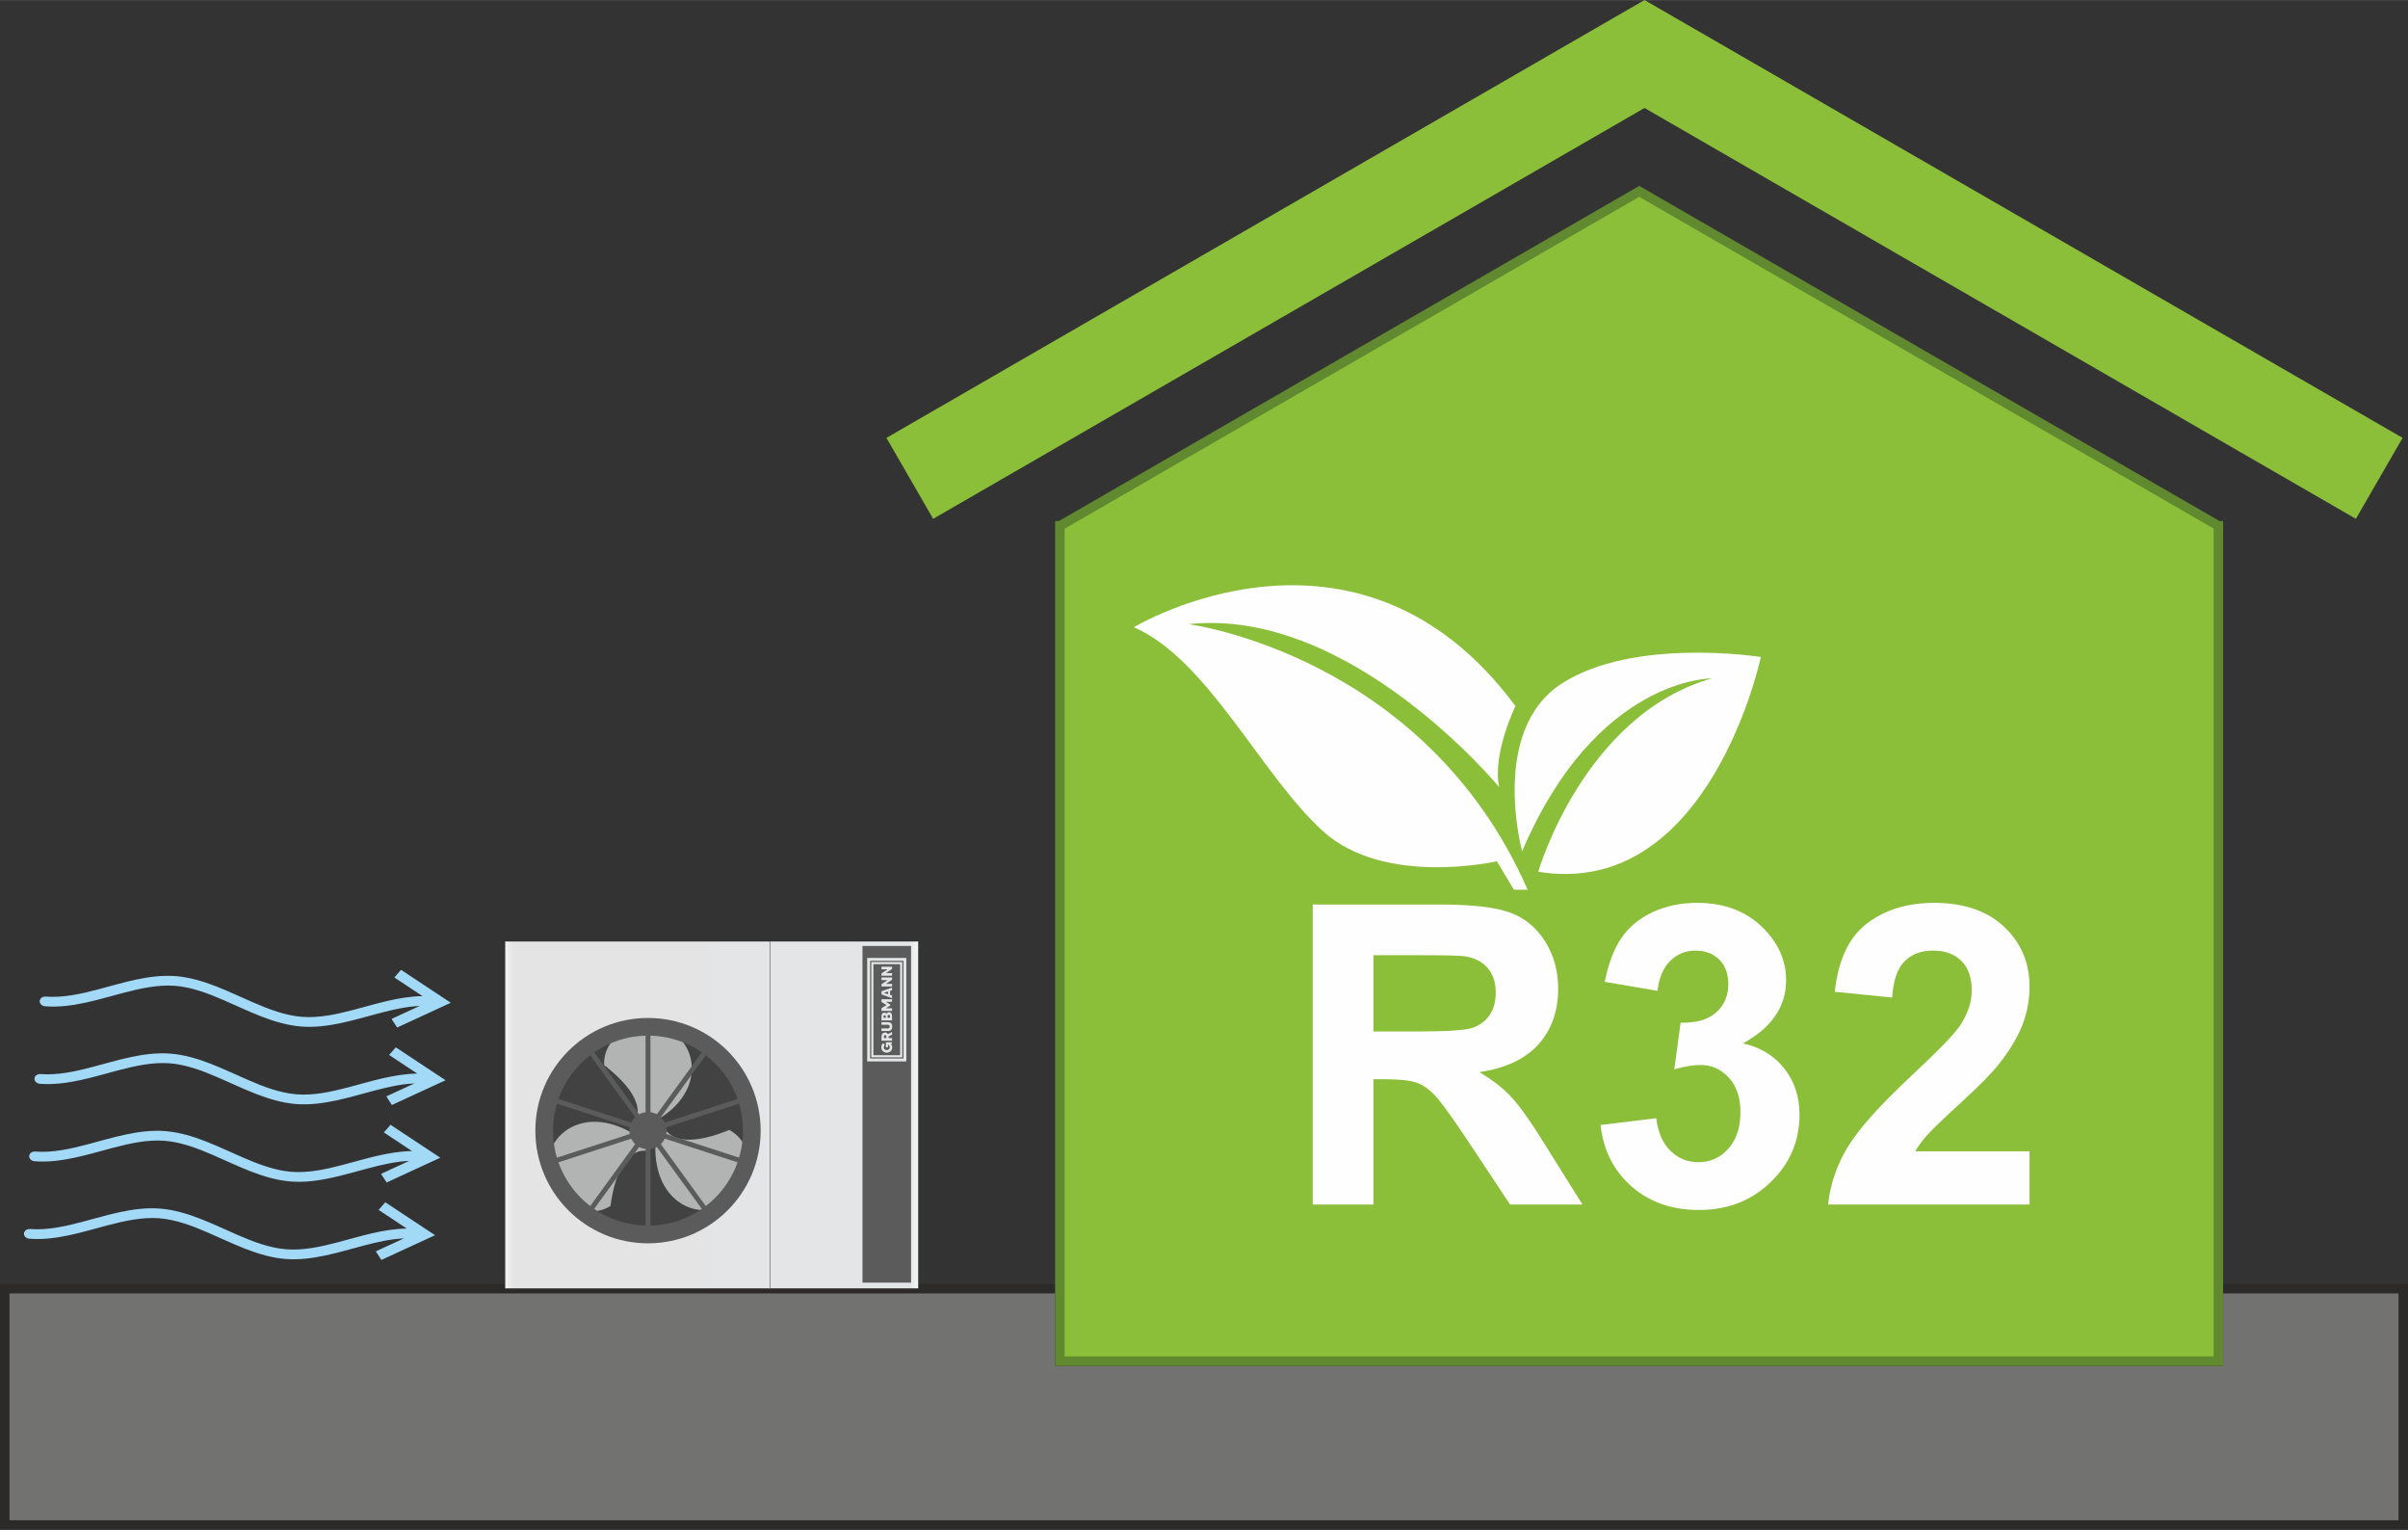 <?xml version="1.0" encoding="UTF-8"?>
<!-- Creator: CorelDRAW X8 -->
<svg xmlns="http://www.w3.org/2000/svg" xmlns:xlink="http://www.w3.org/1999/xlink" xml:space="preserve" width="2990px" height="1899px" version="1.1" style="shape-rendering:geometricPrecision; text-rendering:geometricPrecision; image-rendering:optimizeQuality; fill-rule:evenodd; clip-rule:evenodd" viewBox="0 0 220207 139850">
 <rect x="0" y="0" width="220207" height="139850" fill="#333333" stroke="none"/>
 <defs>
  <style type="text/css">
   <![CDATA[
    .str0 {stroke:#2B2A29;stroke-width:869.918}
    .str3 {stroke:#61892F;stroke-width:6.611}
    .str2 {stroke:#727271;stroke-width:65.244}
    .str1 {stroke:#2B2A29;stroke-width:21.748}
    .fil2 {fill:none}
    .fil0 {fill:#727271}
    .fil3 {fill:#5B5B5B}
    .fil4 {fill:#434242}
    .fil11 {fill:#FEFEFE;fill-rule:nonzero}
    .fil5 {fill:#B2B3B3;fill-rule:nonzero}
    .fil6 {fill:#5B5B5B;fill-rule:nonzero}
    .fil12 {fill:#5B5B5B;fill-rule:nonzero}
    .fil10 {fill:#A2D9F7;fill-rule:nonzero}
    .fil9 {fill:#8BBE39;fill-rule:nonzero}
    .fil7 {fill:#8BBE39;fill-rule:nonzero}
    .fil8 {fill:#61892F;fill-rule:nonzero}
    .fil1 {fill:url(#id0)}
   ]]>
  </style>
  <linearGradient id="id0" gradientUnits="userSpaceOnUse" x1="46187.9" y1="101923" x2="83976.1" y2="101923">
   <stop offset="0" style="stop-opacity:1; stop-color:whitesmoke"></stop>
   <stop offset="0.02" style="stop-opacity:1; stop-color:#E4E4E5"></stop>
   <stop offset="0.98" style="stop-opacity:1; stop-color:#E4E5E6"></stop>
   <stop offset="1" style="stop-opacity:1; stop-color:whitesmoke"></stop>
  </linearGradient>
 </defs>
 <g id="Layer_x0020_1">
  <g id="_1894504731168">
   <polygon class="fil0 str0" points="435,117810 96922,117810 96922,124441 202865,124441 202865,117810 219772,117810 219772,139415 435,139415 "></polygon>
   <rect class="fil1 str1" x="46188" y="86056" width="37788" height="31733"></rect>
   <line class="fil2 str2" x1="70409" y1="86056" x2="70409" y2="117789"></line>
   <path class="fil3" d="M78873 86477l4440 0 0 30782 -4440 0 0 -30782zm430 10501l0 -9405 3580 0 0 9461 -3580 0 0 -56z"></path>
   <circle class="fil4" cx="59258" cy="103362" r="9274"></circle>
   <path class="fil5" d="M59293 105250c0,0 -2655,-933 -3464,4996 -2977,1867 -6744,-1857 -5445,-5146 950,-2403 4331,-3805 8261,-972l648 1122zm-1455 -2384c0,0 2136,-1833 -2594,-5498 -128,-3512 4980,-4912 7179,-2142 1607,2024 1130,5653 -3288,7640l-1297 0zm2793 -68c0,0 519,2766 6058,502 3105,1645 1764,6769 -1734,7289 -2556,379 -5460,-1848 -4972,-6668l648 -1123z"></path>
   <path class="fil6" d="M59258 112047c-4796,0 -8685,-3888 -8685,-8685 0,-4796 3889,-8685 8685,-8685 4797,0 8685,3889 8685,8685 0,4797 -3888,8685 -8685,8685zm0 -18986c-5689,0 -10301,4612 -10301,10301 0,5689 4612,10301 10301,10301 5689,0 10301,-4612 10301,-10301 0,-5689 -4612,-10301 -10301,-10301z"></path>
   <path class="fil6" d="M59034 103753l0 9356c0,297 449,297 449,0l0 -9356 -449 0z"></path>
   <path class="fil6" d="M59483 102972l0 -9357c0,-297 -449,-297 -449,0l0 9357 449 0z"></path>
   <path class="fil6" d="M59210 102914l-5499 -7569c-175,-241 -538,23 -364,264l5500 7569 363 -264z"></path>
   <path class="fil6" d="M58956 103028l-8898 -2891c-283,-92 -422,335 -139,427l8899 2891 138 -427z"></path>
   <path class="fil6" d="M58818 103269l-8899 2892c-283,91 -144,519 139,427l8898 -2892 -138 -427z"></path>
   <path class="fil6" d="M58847 103546l-5499 7570c-175,240 188,504 363,264l5499 -7570 -363 -264z"></path>
   <path class="fil6" d="M59306 103810l5500 7570c175,240 538,-24 363,-264l-5499 -7570 -364 264z"></path>
   <path class="fil6" d="M59561 103696l8898 2891c282,93 421,-335 139,-427l-8899 -2891 -138 427z"></path>
   <path class="fil6" d="M59699 103455l8899 -2891c282,-92 143,-519 -139,-428l-8898 2892 138 427z"></path>
   <path class="fil6" d="M59670 103178l5499 -7569c175,-241 -188,-505 -363,-265l-5500 7570 364 264z"></path>
   <path class="fil6" d="M60957 103362c0,938 -760,1699 -1699,1699 -938,0 -1699,-761 -1699,-1699 0,-938 761,-1699 1699,-1699 939,0 1699,761 1699,1699z"></path>
   <polygon class="fil7 str3" points="96922,124441 202865,124441 202865,48067 202865,48065 202860,48065 149905,17491 96947,48065 96922,48065 "></polygon>
   <path class="fil8" d="M97357 124006l105073 0 0 -75690 -52525 -30325 -52548 30337 0 75678zm105508 870l-106378 0 0 -77246 348 0 53070 -30639 53068 30639 327 0c0,25748 0,51497 0,77246l-435 0z"></path>
   <polygon class="fil9" points="219714,40028 215441,47429 150388,9869 85335,47429 81062,40028 150386,2 150387,0 150388,1 150389,0 150391,2 "></polygon>
   <path class="fil10" d="M4175 91107c-456,-36 -720,423 -417,725 98,93 213,149 357,160 2455,190 4892,-633 7178,-1229 1502,-393 3126,-763 4727,-640 1539,125 3031,703 4413,1300 2242,965 4594,2218 7112,2421 2455,190 4892,-632 7178,-1228 1168,-306 2409,-598 3655,-655l-2571 1187 510 787 4908 -2265 -4551 -3010 -610 699 2576 1704c-2159,29 -4292,730 -6308,1255 -1502,394 -3126,764 -4727,641 -1539,-125 -3031,-704 -4413,-1300 -2238,-963 -4585,-2213 -7099,-2420l-13 -2c-2455,-189 -4892,633 -7178,1229 -1502,393 -3126,764 -4727,641z"></path>
   <path class="fil10" d="M3695 98190c-456,-36 -719,424 -417,725 98,93 213,149 357,161 2455,189 4892,-633 7179,-1229 1501,-393 3125,-764 4726,-641 1539,125 3031,704 4413,1301 2243,964 4594,2217 7112,2421 2455,189 4892,-633 7179,-1229 1167,-305 2408,-597 3655,-654l-2572 1186 510 787 4908 -2264 -4551 -3010 -610 698 2576 1705c-2159,28 -4292,729 -6308,1255 -1502,393 -3125,764 -4727,640 -1539,-125 -3031,-703 -4413,-1300 -2238,-963 -4585,-2213 -7099,-2420l-13 -1c-2455,-190 -4892,633 -7178,1229 -1502,393 -3126,763 -4727,640z"></path>
   <path class="fil10" d="M3215 105274c-456,-36 -719,423 -417,724 98,94 213,150 357,161 2455,190 4892,-633 7179,-1229 1501,-393 3125,-763 4726,-640 1539,125 3031,703 4413,1300 2243,965 4594,2218 7113,2421 2454,190 4891,-632 7178,-1228 1167,-306 2408,-598 3655,-655l-2572 1186 510 788 4908 -2265 -4551 -3010 -610 699 2576 1704c-2159,29 -4292,730 -6308,1255 -1502,394 -3125,764 -4726,641 -1540,-125 -3032,-704 -4414,-1300 -2238,-963 -4585,-2213 -7099,-2420l-13 -2c-2455,-189 -4892,633 -7178,1229 -1502,393 -3125,764 -4727,641z"></path>
   <path class="fil10" d="M2736 112357c-457,-36 -720,424 -418,725 98,93 213,149 358,160 2454,190 4891,-632 7178,-1228 1502,-393 3125,-764 4726,-641 1539,125 3031,704 4413,1301 2243,964 4594,2217 7113,2421 2455,189 4891,-633 7178,-1229 1167,-306 2408,-597 3655,-654l-2572 1186 510 787 4908 -2264 -4550 -3011 -611 699 2576 1704c-2159,29 -4292,730 -6308,1256 -1502,393 -3125,764 -4726,640 -1540,-125 -3032,-703 -4413,-1300 -2239,-963 -4586,-2213 -7099,-2420l-14 -1c-2455,-190 -4892,632 -7178,1229 -1502,393 -3125,763 -4726,640z"></path>
   <path class="fil11" d="M139195 77831c6774,-15923 17338,-15813 17338,-15813 -11723,3356 -15866,17676 -15866,17676 15667,2556 20359,-19635 20359,-19635 0,0 -11631,-1845 -18235,2448 -6603,4293 -3596,15324 -3596,15324z"></path>
   <path class="fil11" d="M120975 75978c5652,5127 15910,2756 15910,2756 520,868 1040,1736 1560,2604l1258 0c-9433,-21487 -31015,-24280 -31015,-24280 14802,-1600 28409,14899 28409,14899 -643,-3062 1489,-7408 1489,-7408 -14471,-19539 -34895,-7212 -34895,-7212 6773,2948 11632,13515 17284,18641z"></path>
   <path class="fil11" d="M120044 110116l0 -27427 11664 0c2930,0 5063,249 6391,741 1334,491 2394,1366 3192,2624 798,1264 1200,2700 1200,4322 0,2062 -600,3760 -1807,5101 -1206,1341 -3007,2183 -5407,2535 1193,696 2177,1462 2949,2298 779,836 1826,2324 3141,4456l3346 5350 -6621 0 -3971 -5988c-1424,-2126 -2400,-3467 -2930,-4022 -524,-549 -1079,-932 -1667,-1137 -593,-204 -1526,-306 -2802,-306l-1124 0 0 11453 -5554 0zm5554 -15820l4099 0c2656,0 4309,-115 4973,-338 658,-224 1181,-613 1552,-1162 376,-549 561,-1239 561,-2063 0,-925 -249,-1666 -740,-2240 -492,-569 -1188,-926 -2082,-1073 -453,-64 -1800,-96 -4041,-96l-4322 0 0 6972z"></path>
   <path id="1" class="fil11" d="M146366 102845l5095 -620c160,1303 594,2299 1302,2988 709,690 1565,1034 2567,1034 1079,0 1985,-415 2726,-1238 734,-824 1104,-1935 1104,-3339 0,-1322 -351,-2375 -1059,-3148 -709,-772 -1571,-1162 -2592,-1162 -671,0 -1469,134 -2401,396l581 -4264c1417,38 2496,-275 3243,-933 747,-651 1118,-1525 1118,-2617 0,-926 -275,-1660 -824,-2216 -549,-549 -1277,-823 -2190,-823 -900,0 -1666,313 -2298,938 -639,626 -1022,1539 -1162,2739l-4827 -823c339,-1673 843,-3007 1526,-4010 677,-996 1628,-1781 2841,-2356 1213,-568 2579,-855 4086,-855 2579,0 4648,824 6206,2477 1283,1354 1928,2886 1928,4590 0,2414 -1315,4348 -3952,5785 1570,338 2822,1091 3767,2266 938,1175 1411,2592 1411,4252 0,2407 -881,4463 -2637,6161 -1756,1698 -3939,2547 -6557,2547 -2477,0 -4533,-715 -6161,-2151 -1634,-1430 -2579,-3301 -2841,-5618z"></path>
   <path id="2" class="fil11" d="M185598 105252l0 4864 -18425 0c198,-1851 798,-3600 1794,-5254 996,-1653 2969,-3850 5905,-6589 2369,-2209 3818,-3709 4355,-4494 721,-1085 1085,-2158 1085,-3224 0,-1175 -313,-2075 -945,-2707 -626,-632 -1494,-945 -2598,-945 -1099,0 -1967,332 -2618,996 -645,657 -1015,1756 -1117,3294l-5248 -523c313,-2899 1289,-4980 2937,-6244 1647,-1258 3703,-1890 6173,-1890 2707,0 4833,734 6385,2196 1545,1462 2317,3282 2317,5459 0,1238 -223,2413 -664,3537 -440,1117 -1143,2285 -2107,3511 -632,817 -1787,1986 -3447,3512 -1667,1525 -2720,2534 -3160,3038 -447,499 -805,990 -1079,1463l10457 0z"></path>
   <g>
    <path class="fil12" d="M79569 96715l0 -8876 3048 0 0 8929 -3048 0 0 -53zm107 -4411l0 4358 2834 0 0 -8717 -2834 0 0 4359z"></path>
    <path class="fil3" d="M79871 96466l0 -4162 0 -4163 2444 0 0 4163 0 4162 -2444 0zm1146 -724l187 0 0 -236c91,30 162,105 162,236 0,168 -137,255 -274,255 -136,0 -273,-87 -273,-255 0,-85 36,-150 90,-193l-130 -196c-116,87 -186,225 -186,389 0,287 214,491 499,491 288,0 501,-204 501,-491 0,-139 -51,-241 -138,-310l120 -32 0 -113 -558 0 0 455zm558 -1406l-376 206c-53,-93 -140,-149 -256,-149 -193,0 -333,125 -333,371l0 371 965 0 0 -236 -322 0 0 -135c0,-6 0,-10 0,-14l322 -163 0 -251zm-742 563l0 -135c0,-79 39,-133 110,-133 83,0 111,64 111,133l0 135 -221 0zm-223 -1217l567 0c128,0 189,62 189,167 0,106 -61,167 -189,167l-567 0 0 237 590 0c265,0 393,-152 393,-404 0,-253 -128,-403 -393,-403l-590 0 0 236zm459 -1002l-4 0c-39,-66 -99,-103 -189,-103 -164,0 -266,118 -266,352l0 352 965 0 0 -388c0,-253 -122,-356 -294,-356 -100,0 -172,51 -212,143zm-273 261c0,-81 34,-127 105,-127 62,0 105,41 105,127l0 102 -210 0 0 -102zm593 -36l0 138 -222 0 0 -138c0,-84 39,-128 105,-128 66,0 117,40 117,128zm-779 -1306l467 282 -467 283 0 249 965 0 0 -236 -574 0 416 -253 0 -87 -416 -251 574 0 0 -237 -965 0 0 250zm965 -1074l0 -247 -965 348 0 278 965 348 0 -248 -179 -57 0 -365 179 -57zm-358 367l-402 -127 402 -127 0 254zm-607 -1294l562 0 -562 376 0 207 965 0 0 -237 -563 0 563 -377 0 -206 -965 0 0 237zm0 -987l562 0 -562 377 0 207 965 0 0 -237 -563 0 563 -377 0 -207 -965 0 0 237z"></path>
   </g>
  </g>
 </g>
</svg>
